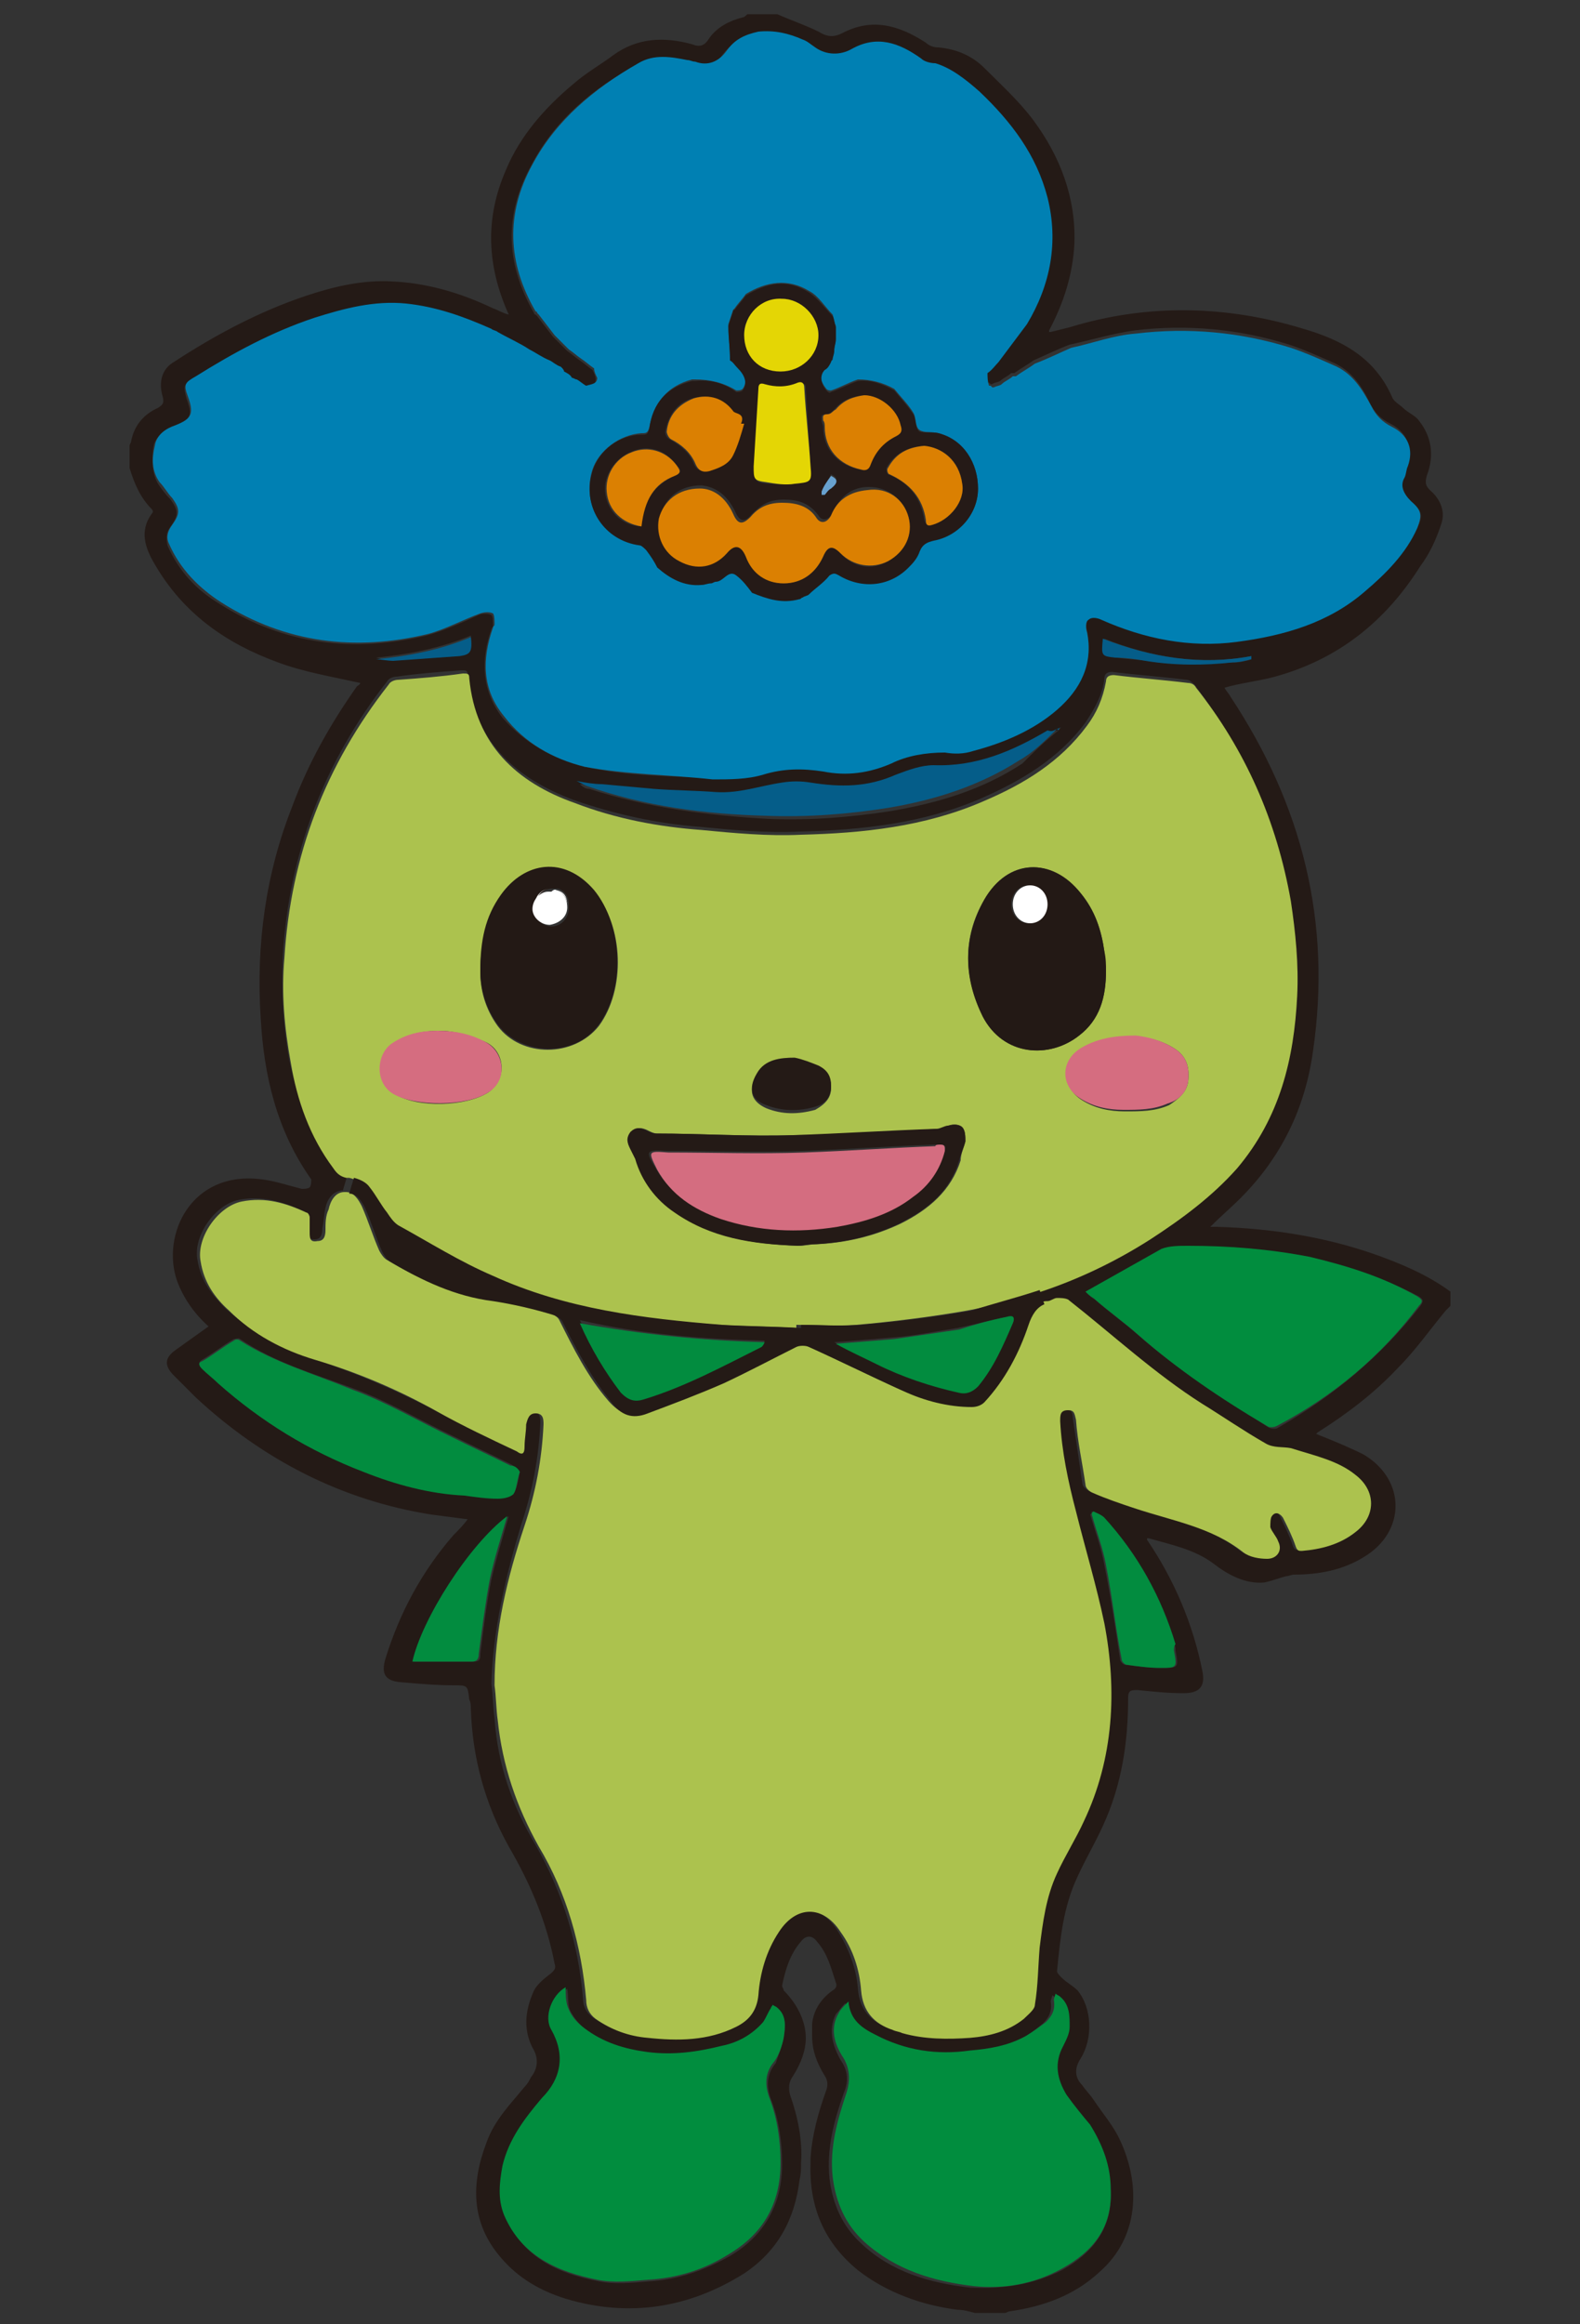 <?xml version="1.0" encoding="utf-8"?>
<!-- Generator: Adobe Illustrator 25.3.1, SVG Export Plug-In . SVG Version: 6.00 Build 0)  -->
<svg version="1.1" id="レイヤー_1" xmlns="http://www.w3.org/2000/svg" xmlns:xlink="http://www.w3.org/1999/xlink" x="0px"
	 y="0px" viewBox="0 0 100 147" style="enable-background:new 0 0 100 147;" xml:space="preserve">
<rect x="0" y="0" width="100" height="147" fill="#333333" stroke="none"/>
<style type="text/css">
	.st0{fill:#241A16;}
	.st1{fill:#018D3E;}
	.st2{fill:#0080B3;}
	.st3{fill:#ACC24E;}
	.st4{fill:#055D89;}
	.st5{fill:#D56D80;}
	.st6{fill:#028C3F;}
	.st7{fill:#231915;}
	.st8{fill:#FFFFFF;}
	.st9{fill:#251A17;}
	.st10{fill:#DB8002;}
	.st11{fill:#D46D80;}
	.st12{fill:#68A1CF;}
	.st13{fill:#E4D605;}
</style>
<g>
	<g id="XMLID_7_">
		<g>
			<path class="st0" d="M22.8,43.2c-1.8-0.4-3.6-0.7-5.2-1.3c-3.3-1.2-6-3.1-7.8-6.2c-0.6-1-1-2.1-0.2-3.2c0.1-0.1,0.1-0.2,0-0.3
				c-0.7-0.7-1.1-1.6-1.4-2.6c0-0.5,0-1,0-1.4c0-0.1,0.1-0.2,0.1-0.3c0.2-1,0.8-1.7,1.7-2.1c0.3-0.2,0.4-0.3,0.3-0.7
				c-0.3-1,0-1.8,0.7-2.2c2.6-1.7,5.4-3.2,8.4-4.2c1.8-0.6,3.6-1,5.4-0.9c2.2,0.1,4.3,0.7,6.4,1.7c0.3,0.1,0.6,0.3,1,0.4
				c-1.4-3.1-1.5-6.1-0.2-9.1c0.9-2.2,2.5-4,4.3-5.5c0.8-0.7,1.7-1.2,2.5-1.8c1.5-1.1,3.2-1.2,5-0.7c0.5,0.2,0.8,0.1,1.1-0.4
				c0.5-0.7,1.3-1.1,2.1-1.3c0.1,0,0.2-0.1,0.3-0.2c0.6,0,1.3,0,1.9,0c0.9,0.4,1.8,0.7,2.6,1.1c0.5,0.3,0.9,0.4,1.5,0.1
				c1.9-1,3.6-0.5,5.3,0.6c0.2,0.2,0.5,0.3,0.8,0.3c1.1,0.1,2.1,0.5,2.9,1.3c1.1,1.1,2.2,2.1,3.1,3.3c1.7,2.3,2.7,4.9,2.6,7.8
				c-0.1,2-0.7,3.8-1.6,5.5c0,0,0,0,0,0c0,0,0,0,0,0c0,0,0,0.1,0,0.1c0,0,0,0,0.1,0c0,0,0,0,0,0c0,0,0,0,0,0c0,0,0,0,0,0
				c0.4-0.1,0.8-0.2,1.2-0.3c4.9-1.5,9.9-1.4,14.8,0.1c2.4,0.7,4.5,1.8,5.6,4.3c0.1,0.3,0.5,0.5,0.7,0.7c0.3,0.3,0.8,0.5,1,0.8
				c0.8,1,1,2.2,0.5,3.5c-0.1,0.4-0.1,0.6,0.2,0.9c0.7,0.6,1,1.4,0.7,2.2c-0.3,0.9-0.7,1.8-1.3,2.6c-2.2,3.5-5.2,5.9-9.2,7
				c-1.1,0.3-2.2,0.4-3.2,0.7c0.1,0.2,0.3,0.4,0.4,0.6c4.5,6.8,6.4,14.2,5.2,22.4c-0.5,3.6-2,6.7-4.6,9.3c-0.6,0.6-1.2,1.1-1.9,1.8
				c0.2,0,0.3,0,0.4,0c3.4,0.1,6.7,0.6,9.9,1.7c1.7,0.6,3.4,1.3,4.9,2.4c0,0.3,0,0.6,0,0.9c-0.1,0.1-0.2,0.2-0.3,0.3
				c-1,1.2-1.9,2.5-3,3.6c-1.5,1.6-3.2,2.9-5.1,4.1c0,0-0.1,0.1-0.1,0.1c1,0.4,2,0.8,3,1.3c2.7,1.6,2.7,4.9,0,6.5
				c-1.3,0.8-2.8,1.1-4.4,1.1c-0.2,0-0.3,0.1-0.5,0.1c-0.4,0.1-0.9,0.3-1.4,0.4c-1.2,0.1-2.3-0.5-3.2-1.2c-1.2-0.9-2.7-1.2-4.1-1.6
				c0,0-0.1,0-0.1,0c0,0,0,0.1,0,0.1c1.7,2.5,2.9,5.3,3.5,8.3c0.2,1-0.2,1.4-1.2,1.4c-1,0-1.9-0.1-2.9-0.2c-0.4,0-0.6,0-0.6,0.5
				c0,2.8-0.4,5.5-1.6,8.1c-0.5,1.1-1.1,2.1-1.6,3.2c-0.9,1.9-1.1,3.9-1.3,6c0,0.1,0.2,0.3,0.3,0.4c0.3,0.3,0.7,0.5,1,0.8
				c0.9,1.1,1,3,0.2,4.3c-0.4,0.6-0.4,1.2,0.1,1.7c0.2,0.3,0.5,0.6,0.7,0.9c0.6,0.9,1.3,1.7,1.7,2.6c1.3,2.8,1.2,6.1-1.3,8.3
				c-1.6,1.5-3.6,2.2-5.7,2.5c-0.1,0-0.2,0.1-0.3,0.1c-0.6,0-1.3,0-1.9,0c-0.4-0.1-0.7-0.2-1.1-0.2c-2.3-0.3-4.5-1.1-6.3-2.5
				c-2.2-1.8-3.1-4.1-3-6.8c0-0.1,0-0.2,0-0.3c0.1-1.5,0.5-2.9,1-4.3c0.1-0.3,0.1-0.6-0.1-0.9c-0.5-0.8-0.8-1.6-0.8-2.5
				c0-0.3,0-0.5,0-0.8c0.1-0.9,0.6-1.6,1.3-2.1c0.2-0.1,0.3-0.3,0.2-0.5c-0.3-0.9-0.5-1.8-1.2-2.6c-0.3-0.4-0.7-0.4-1,0
				c-0.7,0.8-1,1.8-1.2,2.8c0,0.1,0.1,0.2,0.1,0.3c0.9,0.9,1.4,2,1.4,3c0,0.8-0.3,1.6-0.8,2.4c-0.3,0.4-0.3,0.8-0.2,1.2
				c0.5,1.4,0.8,2.9,0.7,4.3c0,0.4,0,0.7-0.1,1.1c-0.3,2.5-1.4,4.5-3.5,5.9c-3.5,2.2-7.3,2.8-11.3,1.6c-1.6-0.5-3-1.3-4.1-2.6
				c-1.9-2.2-1.9-4.7-0.9-7.3c0.5-1.4,1.5-2.4,2.4-3.5c0.2-0.2,0.3-0.4,0.4-0.6c0.4-0.5,0.5-1.1,0.2-1.7c-0.7-1.2-0.6-2.5,0-3.8
				c0.2-0.4,0.7-0.8,1.1-1.1c0.2-0.2,0.3-0.3,0.2-0.6c-0.5-2.6-1.5-5-2.9-7.4c-1.5-2.7-2.3-5.6-2.4-8.7c0-0.2,0-0.4-0.1-0.6
				c-0.1-0.9-0.1-0.9-1-0.9c-1.1,0-2.2-0.1-3.4-0.2c-0.9-0.1-1.2-0.5-0.9-1.5c0.9-2.9,2.3-5.5,4.3-7.8c0.3-0.3,0.6-0.6,0.9-1
				c-0.8-0.1-1.5-0.2-2.3-0.3c-5.7-0.9-10.7-3.5-14.9-7.4c-0.5-0.5-0.9-0.9-1.4-1.4c-0.6-0.6-0.6-1.1,0.1-1.6c0.7-0.5,1.4-1,2.1-1.5
				c-0.9-0.8-1.6-1.8-2-2.9c-1-2.9,0.9-7,5.4-6.4c0.8,0.1,1.7,0.4,2.5,0.6c0.1,0,0.4,0,0.5-0.1c0.1-0.1,0.1-0.4,0.1-0.5
				c-2.2-3.1-3-6.6-3.2-10.2c-0.3-4.6,0.3-9.1,2-13.4c1-2.7,2.4-5.2,4.1-7.6C22.8,43.3,22.8,43.2,22.8,43.2z M89.9,82.6
				c0.2-0.3,0.2-0.4-0.1-0.6c-2.1-1.1-4.4-1.9-6.8-2.4c-2.5-0.5-5.1-0.8-7.7-0.7c-0.6,0-1.2,0-1.7,0.2c-1.6,0.8-3.2,1.8-4.8,2.7
				c0.1,0.1,0.3,0.3,0.5,0.4c0.9,0.8,1.9,1.5,2.8,2.3c2.5,2.2,5.4,4,8.2,5.8c0.2,0.1,0.5,0.1,0.6,0C84.4,88.3,87.4,85.8,89.9,82.6z
				 M89.7,33.4c0.4-0.8,0.3-1.1-0.4-1.7c-0.5-0.5-0.7-1-0.5-1.7c0.1-0.2,0.1-0.5,0.2-0.7c0.4-1.1,0-2-1-2.5c-0.6-0.3-1-0.7-1.3-1.3
				c-0.5-1.1-1.2-2.1-2.4-2.6c-0.9-0.4-1.8-0.8-2.7-1.1c-3.2-1-6.5-1.3-9.8-0.9c-1.4,0.2-2.7,0.6-4.1,0.9c-0.8,0.3-1.6,0.7-2.3,1
				c-0.4,0.3-0.8,0.5-1.2,0.8c-0.1,0-0.1,0-0.2,0c-0.2,0.2-0.5,0.3-0.7,0.5c-0.2,0.1-0.4,0.1-0.5,0.2c0,0-0.1,0-0.1,0
				c0,0-0.1-0.1-0.1-0.1c0,0,0,0-0.1,0c0-0.3,0-0.5-0.1-0.8c0.2-0.2,0.4-0.5,0.7-0.7c0.6-0.8,1.2-1.6,1.8-2.4c1.6-2.5,2.1-5.1,1.3-8
				C65.6,9.8,64,7.7,62,5.8c-0.9-0.8-1.8-1.5-3.1-1.5c-0.3,0-0.6-0.1-0.9-0.3c-1.3-1-2.7-1.5-4.4-0.6c-0.8,0.4-1.6,0.3-2.3-0.1
				c-0.2-0.2-0.5-0.3-0.8-0.5c-0.9-0.5-1.8-0.7-2.8-0.5c-0.8,0.1-1.5,0.5-2,1.2c-0.5,0.7-1.1,0.9-2,0.7C43.7,4,43.6,4,43.4,3.9
				c-1.1-0.2-2.1-0.4-3.1,0.2c-2.8,1.5-5.2,3.5-6.7,6.4c-1.7,3.1-1.6,6.2,0.2,9.3c0,0,0,0.1,0.1,0.1c0,0,0.1,0.1,0.1,0.1
				c0.3,0.4,0.7,0.9,1,1.3c0.3,0.3,0.6,0.6,0.9,0.9c0.3,0.2,0.5,0.4,0.8,0.6s0.5,0.4,0.8,0.6c0.1,0.2,0.2,0.4,0.2,0.6
				c0,0.5-0.4,0.4-0.7,0.5c-0.2-0.1-0.4-0.3-0.6-0.4c-0.1,0-0.2-0.1-0.3-0.1c-0.2-0.1-0.4-0.2-0.5-0.4c-0.1-0.1-0.2-0.2-0.2-0.3
				c-0.2-0.1-0.4-0.3-0.7-0.4c-0.4-0.2-0.8-0.5-1.3-0.7c-0.7-0.4-1.4-0.7-2-1.1c-0.1-0.1-0.2-0.1-0.4-0.2c-1.7-0.8-3.5-1.4-5.4-1.6
				c-2-0.2-3.9,0.2-5.8,0.9c-2.7,0.9-5.1,2.2-7.5,3.7c-0.7,0.4-0.7,0.5-0.5,1.3c0.4,1.1,0.3,1.3-0.8,1.8c-0.6,0.3-1.2,0.6-1.3,1.3
				c-0.1,0.8-0.1,1.6,0.3,2.3c0.2,0.3,0.5,0.7,0.8,1c0.5,0.7,0.5,1,0,1.7c-0.3,0.4-0.3,0.7-0.2,1.2c0.7,1.6,1.8,2.8,3.3,3.7
				c4.1,2.6,8.5,3.1,13.1,2c1.1-0.3,2.2-0.8,3.3-1.3c0.2-0.1,0.6-0.1,0.8,0c0.1,0.1,0.1,0.4,0.1,0.7c0,0.1-0.1,0.1-0.1,0.2
				c-0.7,2-0.6,3.9,0.7,5.6C33.2,47,35,48,37,48.5c2.7,0.6,5.4,0.6,8.1,0.7c1.1,0.1,2.1,0,3.2-0.3c1.2-0.4,2.5-0.4,3.8-0.2
				c1.5,0.3,2.9,0.1,4.3-0.5c1.1-0.5,2.2-0.7,3.4-0.7c0.6,0,1.2,0,1.8-0.1c1.9-0.5,3.7-1.3,5.3-2.6c1.5-1.3,2.3-2.8,1.9-4.9
				c-0.1-0.3,0-0.7,0.1-0.8c0.2-0.1,0.6-0.1,0.8,0c2.7,1.3,5.6,1.8,8.6,1.4c3-0.4,5.8-1.2,8.1-3.2C87.7,36.3,88.9,35,89.7,33.4z
				 M85.8,96.9c1.3-1,1.3-2.6,0-3.6c-1.2-0.9-2.5-1.2-3.9-1.5c-0.5-0.1-1.1-0.1-1.6-0.3c-1.4-0.8-2.7-1.6-4-2.5
				c-3-1.9-5.7-4.4-8.5-6.6c-0.2-0.1-0.5-0.2-0.7-0.1c-0.2,0-0.4,0.2-0.6,0.2c-0.2,0-0.3,0.1-0.4,0.1l-0.3-0.9
				c2.4-0.8,4.8-1.9,6.9-3.3c2-1.3,3.9-2.7,5.5-4.5c2.7-3.1,3.6-6.9,3.8-10.9c0.1-2-0.1-4-0.4-6c-0.9-5-2.9-9.6-6-13.7
				c-0.1-0.1-0.3-0.3-0.5-0.3c-1.6-0.2-3.1-0.3-4.7-0.5c-0.3,0-0.5,0.1-0.5,0.4c-0.1,1-0.6,1.9-1.2,2.8c-1.7,2.3-4.1,3.7-6.6,4.8
				c-3.7,1.6-7.6,2-11.5,2.1c-2.1,0.1-4.2-0.1-6.3-0.3c-2.7-0.2-5.4-0.8-8-1.7c-3.7-1.4-6.3-3.7-6.7-7.9c0-0.3-0.1-0.3-0.4-0.3
				c-1.4,0.1-2.7,0.2-4.1,0.4c-0.2,0-0.5,0.1-0.6,0.3c-4,5.1-6.2,10.9-6.6,17.3c-0.1,2.2,0,4.4,0.4,6.6c0.5,2.4,1.3,4.7,2.7,6.7
				c0.2,0.3,0.4,0.5,0.8,0.6c0.1,0,0.1,0,0.2,0l-0.3,1c0,0-0.1,0-0.1,0c-0.6,0.1-0.9,0.6-1,1.1c-0.1,0.4-0.1,0.9-0.2,1.3
				c0,0.4-0.1,0.7-0.5,0.7c-0.4,0-0.5-0.3-0.5-0.6c0-0.3,0-0.6,0-0.9c0-0.1-0.1-0.3-0.2-0.3c-1.3-0.6-2.7-1-4.1-0.7
				c-1.5,0.3-2.9,2.3-2.6,3.8c0.2,1.3,0.9,2.2,1.8,3.1c1.6,1.4,3.4,2.4,5.4,3.1c2.7,0.9,5.3,2,7.8,3.3c1.6,0.9,3.4,1.7,5,2.5
				c0.5,0.2,0.5,0.1,0.5-0.3c0-0.5,0.1-0.9,0.1-1.4c0-0.4,0.1-0.7,0.6-0.7c0.5,0,0.5,0.4,0.5,0.7c-0.1,2.2-0.5,4.3-1.2,6.4
				c-1,3.3-1.8,6.7-1.9,10.1c0.1,0.7,0.1,1.5,0.2,2.2c0.2,2.9,1.1,5.5,2.6,8c1.7,3,2.7,6.2,3,9.7c0,0.5,0.2,0.9,0.6,1.2
				c1,0.7,2.1,1.1,3.3,1.2c1.9,0.2,3.8,0.2,5.6-0.7c0.8-0.4,1.3-1,1.4-2c0.1-1.4,0.5-2.8,1.3-4c1.1-1.7,2.8-1.7,3.9,0
				c0.7,1.1,1.2,2.4,1.3,3.7c0.1,1.3,0.8,2.1,2,2.5c0.2,0.1,0.4,0.1,0.6,0.2c1.4,0.4,2.8,0.4,4.3,0.3c1.2-0.1,2.4-0.4,3.4-1.2
				c0.3-0.2,0.6-0.5,0.7-0.9c0.1-1.2,0.2-2.4,0.3-3.6c0.1-1.6,0.4-3.2,1.1-4.7c0.5-1.1,1.2-2.2,1.7-3.3c1.8-4,2-8.2,1.3-12.5
				c-0.4-2.4-1.2-4.7-1.8-7.1c-0.5-1.9-0.9-3.8-1-5.7c0-0.4,0.1-0.7,0.5-0.7c0.4,0,0.5,0.3,0.5,0.6c0.2,1.4,0.4,2.7,0.6,4.1
				c0,0.2,0.2,0.4,0.4,0.5c0.9,0.3,1.8,0.6,2.7,1c2.4,0.8,4.9,1.2,6.9,2.8c0.4,0.3,1,0.3,1.5,0.4c0.7,0,1-0.5,0.7-1.1
				c-0.1-0.3-0.4-0.6-0.5-0.9c-0.1-0.2-0.1-0.6,0.1-0.7c0.2-0.2,0.6-0.2,0.7,0.1c0.3,0.6,0.6,1.2,0.8,1.8c0.1,0.3,0.2,0.4,0.4,0.3
				C83.6,98,84.8,97.7,85.8,96.9z M79.2,41.7c0-0.1,0-0.1,0-0.2c-3.2,0.6-6.3,0.1-9.3-1.1c-0.1,1-0.1,1,0.8,1.2
				c0.6,0.1,1.2,0.1,1.9,0.2c1.8,0.3,3.7,0.2,5.5,0.1C78.5,41.9,78.9,41.8,79.2,41.7z M73.5,105.5c1.1,0,1.1,0,0.9-1.1
				c0-0.1,0-0.3-0.1-0.4c-0.9-3-2.4-5.7-4.5-8c-0.2-0.2-0.4-0.2-0.7-0.4c0,0.1,0,0.1-0.1,0.2c0.3,1,0.7,2.1,0.9,3.2c0.4,2,0.7,4,1,6
				c0,0.1,0.2,0.3,0.3,0.3C72,105.4,72.8,105.5,73.5,105.5z M67.2,143.6c2-1.1,3.2-2.7,3.1-5c-0.1-1.5-0.6-2.9-1.5-4.1
				c-0.5-0.6-1-1.3-1.5-1.9c-0.7-1-0.8-2-0.2-3.1c0.2-0.4,0.4-0.8,0.4-1.2c0-0.7,0-1.4-0.6-1.9c-0.1-0.1-0.2-0.1-0.3-0.2
				c0,0.1-0.1,0.3-0.1,0.4c0.1,0.6-0.1,1-0.5,1.4c-0.4,0.3-0.8,0.7-1.3,0.9c-1.1,0.6-2.3,0.8-3.5,0.9c-2.1,0.2-4.1,0-6-1
				c-0.8-0.4-1.6-0.9-1.7-2.1c-0.3,0.3-0.4,0.5-0.6,0.7c-0.5,1-0.2,2,0.3,2.9c0.5,0.7,0.5,1.4,0.2,2.1c-0.6,1.7-1.1,3.5-0.9,5.4
				c0.2,1.6,0.8,3,2,4.1c1.9,1.8,4.3,2.5,6.9,2.8C63.5,144.8,65.4,144.5,67.2,143.6z M67,46.2c0.1-0.1,0.1-0.2,0.2-0.2
				C67.1,46,67,46.1,67,46.2c-0.2,0-0.4,0.1-0.5,0.2c-2.2,1.3-4.5,2.3-7.2,2.2c-0.8,0-1.7,0.2-2.4,0.6c-1.8,0.7-3.5,0.8-5.4,0.5
				c-0.6-0.1-1.2-0.1-1.8,0c-1.4,0.2-2.8,0.7-4.2,0.6c-1.3-0.1-2.6-0.1-3.9-0.2c-1.1-0.1-2.2-0.2-3.3-0.3c-0.5-0.1-1.1-0.2-1.6-0.2
				c0.2,0.2,0.4,0.3,0.6,0.3c3.7,1.2,7.6,1.7,11.4,1.9c2.6,0.1,5.1-0.1,7.7-0.5c2.9-0.5,5.7-1.3,8.3-3C65.4,47.6,66.1,46.9,67,46.2z
				 M49.6,128.9c0.1-0.6,0.2-1.3-0.4-1.9c-0.1-0.1-0.2-0.1-0.2-0.1c0,0.1-0.1,0.1-0.1,0.2c-0.2,0.3-0.3,0.7-0.5,0.9
				c-0.7,0.8-1.6,1.2-2.6,1.5c-1.5,0.4-3.1,0.5-4.7,0.4c-1.5-0.2-2.8-0.6-4-1.5c-0.4-0.3-0.8-0.8-1-1.2c-0.2-0.4-0.1-0.9-0.2-1.4
				c-0.9,0.5-1.3,1.9-0.9,2.7c0.9,1.6,0.6,3-0.6,4.3c-1.2,1.2-2.2,2.6-2.5,4.3c-0.2,1-0.3,2.1,0.1,3.1c1.1,2.6,3.3,3.6,5.9,4.1
				c1,0.2,2.1,0.1,3.2,0c1.8-0.1,3.5-0.7,5.1-1.6c2.2-1.3,3.3-3.3,3.3-5.8c0-1.4-0.2-2.8-0.7-4.1c-0.3-0.8-0.3-1.6,0.3-2.3
				C49.3,129.9,49.5,129.4,49.6,128.9z M32.5,94.5c0.2-0.3,0.3-0.8,0.4-1.4c-0.2-0.2-0.4-0.4-0.6-0.5c-1.2-0.6-2.5-1.2-3.7-1.8
				c-2.1-1-4.1-2.2-6.3-3c-2.4-0.9-4.9-1.6-7.1-3.1c-0.1-0.1-0.3,0-0.4,0c-0.7,0.4-1.3,0.9-2,1.3c-0.3,0.2-0.2,0.3,0,0.5
				c0.3,0.3,0.7,0.6,1,0.9c2.7,2.5,5.7,4.4,9.2,5.6c2.1,0.8,4.2,1.3,6.4,1.5c0.7,0.1,1.4,0.2,2.1,0.2C31.9,94.8,32.3,94.7,32.5,94.5
				z M31.1,99.9c0.3-1.3,0.7-2.6,1.1-4c-2.4,1.8-5.5,6.5-6,9.2c1.3,0,2.5,0,3.8,0c0.4,0,0.4-0.2,0.4-0.5
				C30.6,103,30.8,101.4,31.1,99.9z M29.1,41.4c0.7-0.1,0.8-0.3,0.7-1.2c-1.9,0.8-4,1.2-6,1.4c0.4,0.1,0.8,0.2,1.1,0.1
				C26.3,41.7,27.7,41.6,29.1,41.4z"/>
			<path class="st1" d="M89.7,82c0.3,0.2,0.4,0.3,0.1,0.6c-2.4,3.2-5.4,5.7-9,7.6c-0.2,0.1-0.5,0.1-0.6,0c-2.9-1.7-5.7-3.6-8.2-5.8
				c-0.9-0.8-1.9-1.5-2.8-2.3c-0.2-0.1-0.4-0.3-0.5-0.4c1.6-0.9,3.2-1.8,4.8-2.7c0.5-0.2,1.1-0.2,1.7-0.2c2.6,0,5.1,0.2,7.7,0.7
				C85.4,80.1,87.6,80.8,89.7,82z"/>
			<path class="st2" d="M89.3,31.7c0.7,0.6,0.7,0.9,0.4,1.7c-0.7,1.6-2,2.9-3.3,4c-2.3,2-5.1,2.8-8.1,3.2c-3,0.4-5.9-0.2-8.6-1.4
				c-0.2-0.1-0.6-0.2-0.8,0c-0.2,0.1-0.2,0.5-0.1,0.8c0.4,2-0.4,3.6-1.9,4.9c-1.5,1.3-3.4,2.1-5.3,2.6c-0.6,0.2-1.2,0.2-1.8,0.1
				c-1.2,0-2.4,0.2-3.4,0.7c-1.4,0.6-2.8,0.8-4.3,0.5c-1.3-0.2-2.5-0.2-3.8,0.2c-1,0.3-2.1,0.3-3.2,0.3C42.4,49,39.7,49,37,48.5
				C35,48,33.2,47,31.9,45.3c-1.4-1.7-1.4-3.6-0.7-5.6c0-0.1,0.1-0.1,0.1-0.2c0-0.2,0-0.6-0.1-0.7c-0.2-0.1-0.5-0.1-0.8,0
				c-1.1,0.4-2.2,1-3.3,1.3c-4.6,1.1-9,0.6-13.1-2c-1.4-0.9-2.6-2.1-3.3-3.7c-0.2-0.4-0.1-0.8,0.2-1.2c0.5-0.7,0.5-1,0-1.7
				c-0.3-0.3-0.5-0.7-0.8-1c-0.5-0.7-0.5-1.5-0.3-2.3c0.1-0.7,0.7-1.1,1.3-1.3c1-0.4,1.2-0.7,0.8-1.8c-0.3-0.8-0.2-0.9,0.5-1.3
				c2.4-1.5,4.8-2.8,7.5-3.7c1.9-0.6,3.8-1.1,5.8-0.9c1.9,0.2,3.6,0.8,5.4,1.6c0.1,0.1,0.3,0.1,0.4,0.2c0.7,0.4,1.4,0.7,2,1.1
				c0.4,0.2,0.8,0.5,1.3,0.7c0.2,0.1,0.4,0.3,0.7,0.4c0.1,0.1,0.2,0.2,0.2,0.3c0.2,0.1,0.4,0.2,0.5,0.4c0.1,0,0.2,0.1,0.3,0.1
				c0.2,0.1,0.4,0.3,0.6,0.4c0.3-0.1,0.7-0.1,0.7-0.5c-0.1-0.2-0.2-0.4-0.2-0.6c-0.3-0.2-0.5-0.4-0.8-0.6s-0.5-0.4-0.8-0.6
				c-0.3-0.3-0.6-0.6-0.9-0.9c-0.3-0.4-0.7-0.9-1-1.3c0,0-0.1-0.1-0.1-0.1c0,0,0-0.1-0.1-0.1c-1.8-3.1-1.9-6.2-0.2-9.3
				c1.5-2.8,3.9-4.8,6.7-6.4c1-0.6,2.1-0.4,3.1-0.2c0.2,0,0.3,0.1,0.5,0.1c0.8,0.3,1.5,0,2-0.7c0.5-0.7,1.1-1,2-1.2
				c1-0.1,1.9,0.1,2.8,0.5c0.3,0.1,0.5,0.3,0.8,0.5c0.7,0.5,1.6,0.5,2.3,0.1c1.6-0.9,3-0.4,4.4,0.6c0.2,0.2,0.6,0.3,0.9,0.3
				C60.2,4.3,61.1,5,62,5.8c2,1.9,3.6,4,4.3,6.7c0.7,2.8,0.2,5.5-1.3,8c-0.6,0.8-1.2,1.6-1.8,2.4c-0.2,0.2-0.4,0.5-0.7,0.7
				c0,0.3,0,0.5,0.1,0.8c0,0,0.1,0,0.1,0c0,0,0.1,0.1,0.1,0.1c0,0,0.1,0,0.1,0c0.2-0.1,0.4-0.1,0.5-0.2c0.2-0.2,0.5-0.3,0.7-0.5
				c0.1,0,0.1,0,0.2,0c0.4-0.3,0.8-0.5,1.2-0.8c0.8-0.3,1.6-0.7,2.3-1c1.4-0.3,2.7-0.8,4.1-0.9c3.3-0.4,6.6-0.1,9.8,0.9
				c0.9,0.3,1.8,0.7,2.7,1.1c1.2,0.5,1.8,1.5,2.4,2.6c0.3,0.6,0.7,1,1.3,1.3c1,0.5,1.4,1.4,1,2.5c-0.1,0.2-0.1,0.5-0.2,0.7
				C88.6,30.7,88.8,31.2,89.3,31.7z M61.9,30.9c0-1.6-0.9-3-2.5-3.5c-0.4-0.1-0.9,0-1.2-0.2c-0.3-0.2-0.2-0.8-0.4-1.1
				c-0.3-0.5-0.8-1-1.2-1.5c-0.7-0.4-1.5-0.6-2.3-0.6c-0.6,0.2-1.1,0.5-1.7,0.7c-0.1,0-0.2,0-0.3-0.1c-0.4-0.5-0.5-1-0.1-1.3
				c0.1-0.2,0.2-0.4,0.4-0.5c0-0.1,0.1-0.1,0.1-0.2c0-0.2,0.1-0.4,0.1-0.5c0-0.2,0.1-0.4,0.1-0.7c0-0.3,0-0.5,0-0.8
				c-0.1-0.2-0.1-0.4-0.2-0.7c-0.5-0.5-0.9-1.2-1.5-1.5c-1.3-0.8-2.7-0.6-4,0.2c-0.2,0.3-0.5,0.6-0.7,0.9c0,0-0.1,0.1-0.1,0.1l0,0
				c-0.1,0.3-0.2,0.6-0.3,0.9c0,0,0,0.1,0,0.1c0,0.7,0.1,1.3,0.1,2c0,0,0,0,0,0.1c0.2,0.2,0.3,0.4,0.5,0.5c0.5,0.5,0.6,1,0.3,1.4
				c-0.1,0.1-0.3,0.1-0.4,0.1c-0.8-0.5-1.7-0.7-2.6-0.7c-0.1,0-0.1,0-0.2,0c-1.5,0.4-2.4,1.4-2.7,3c-0.1,0.4-0.2,0.4-0.5,0.4
				c-1.4,0.1-2.7,1.1-3.1,2.3c-0.7,2.2,0.6,4.4,3,4.7c0.2,0,0.3,0.2,0.4,0.3c0.2,0.3,0.5,0.7,0.7,1.1c0.8,0.8,1.7,1.2,2.8,1.1
				c0.2,0,0.4-0.1,0.6-0.1c0.1,0,0.2-0.1,0.3-0.1c0.5,0,0.8-0.8,1.3-0.4c0.4,0.3,0.7,0.7,1,1.1c0.9,0.5,1.9,0.7,3,0.4
				c0.1,0,0.1-0.1,0.2-0.1c0.1-0.1,0.3-0.1,0.4-0.2c0.5-0.4,1-0.7,1.3-1.2c0.2-0.3,0.4-0.2,0.6,0c1.5,0.9,3.3,0.7,4.5-0.6
				c0.2-0.2,0.5-0.5,0.6-0.9c0.1-0.5,0.4-0.6,0.9-0.7C60.7,33.8,61.9,32.5,61.9,30.9z"/>
			<path class="st3" d="M85.8,93.3c1.3,1,1.3,2.6,0,3.6c-1,0.8-2.2,1.1-3.4,1.2c-0.2,0-0.3,0-0.4-0.3c-0.2-0.6-0.5-1.2-0.8-1.8
				c-0.2-0.3-0.5-0.4-0.7-0.1c-0.1,0.1-0.1,0.5-0.1,0.7c0.1,0.3,0.4,0.6,0.5,0.9c0.3,0.6-0.1,1.1-0.7,1.1c-0.5,0-1.1-0.1-1.5-0.4
				c-2-1.6-4.5-2-6.9-2.8c-0.9-0.3-1.8-0.6-2.7-1c-0.2-0.1-0.4-0.3-0.4-0.5c-0.2-1.4-0.5-2.7-0.6-4.1c-0.1-0.4-0.1-0.6-0.5-0.6
				c-0.5,0-0.5,0.3-0.5,0.7c0.1,1.9,0.5,3.8,1,5.7c0.6,2.4,1.3,4.7,1.8,7.1c0.8,4.2,0.6,8.5-1.3,12.5c-0.5,1.1-1.2,2.2-1.7,3.3
				c-0.7,1.5-0.9,3.1-1.1,4.7c-0.1,1.2-0.1,2.4-0.3,3.6c0,0.3-0.4,0.6-0.7,0.9c-1,0.8-2.2,1.1-3.4,1.2c-1.4,0.1-2.9,0.1-4.3-0.3
				c-0.2-0.1-0.4-0.1-0.6-0.2c-1.2-0.4-1.9-1.2-2-2.5c-0.1-1.3-0.5-2.6-1.3-3.7c-1.1-1.7-2.8-1.7-3.9,0c-0.8,1.2-1.2,2.6-1.3,4
				c-0.1,1-0.6,1.6-1.4,2c-1.8,0.9-3.7,0.9-5.6,0.7c-1.2-0.1-2.3-0.5-3.3-1.2c-0.4-0.3-0.6-0.7-0.6-1.2c-0.3-3.4-1.2-6.7-3-9.7
				c-1.4-2.5-2.3-5.1-2.6-8c-0.1-0.7-0.1-1.5-0.2-2.2c0-3.5,0.8-6.8,1.9-10.1c0.7-2.1,1.1-4.2,1.2-6.4c0-0.3,0-0.7-0.5-0.7
				c-0.4,0-0.5,0.3-0.6,0.7c0,0.5-0.1,0.9-0.1,1.4c0,0.4-0.1,0.6-0.5,0.3c-1.7-0.8-3.4-1.6-5-2.5c-2.5-1.4-5.1-2.5-7.8-3.3
				c-2-0.6-3.9-1.6-5.4-3.1c-0.9-0.8-1.6-1.8-1.8-3.1c-0.3-1.5,1.1-3.5,2.6-3.8c1.5-0.3,2.8,0.1,4.1,0.7c0.1,0,0.2,0.2,0.2,0.3
				c0,0.3,0,0.6,0,0.9c0,0.4,0,0.7,0.5,0.6c0.4,0,0.5-0.3,0.5-0.7c0-0.4,0-0.9,0.2-1.3c0.1-0.5,0.4-1.1,1-1.1c0,0,0.1,0,0.1,0
				c0.5,0,0.8,0.5,1,0.9c0.4,0.9,0.7,1.9,1.1,2.8c0.1,0.2,0.3,0.5,0.5,0.6c2,1.2,4.2,2.2,6.5,2.5c1.4,0.2,2.7,0.5,3.9,0.9
				c0.2,0.1,0.4,0.2,0.5,0.4c0.9,1.8,1.8,3.6,3.1,5.1c0.7,0.8,1.4,1.1,2.3,0.7c1.6-0.6,3.2-1.2,4.8-1.9c1.6-0.7,3.1-1.6,4.6-2.3
				c0.2-0.1,0.6-0.1,0.8,0c2,0.9,4,1.9,6,2.8c1.4,0.6,2.8,1,4.3,1c0.3,0,0.6-0.1,0.8-0.3c1.4-1.4,2.2-3.1,2.8-4.9
				c0.2-0.6,0.5-1.1,1-1.3c0.1-0.1,0.3-0.1,0.4-0.1c0.2,0,0.4-0.2,0.6-0.2c0.2,0,0.5,0,0.7,0.1c2.8,2.2,5.5,4.7,8.5,6.6
				c1.3,0.8,2.6,1.7,4,2.5c0.5,0.3,1.1,0.2,1.6,0.3C83.3,92.1,84.7,92.4,85.8,93.3z"/>
			<path class="st3" d="M81.7,57c0.3,2,0.5,4,0.4,6c-0.2,4-1.1,7.7-3.8,10.9c-1.6,1.8-3.5,3.2-5.5,4.5c-2.2,1.4-4.5,2.5-6.9,3.3
				c-1.5,0.5-3.1,0.9-4.7,1.2c-2.3,0.4-4.7,0.7-7,0.9c-1.3,0.1-2.5,0-3.8,0c0,0.1,0,0.1,0,0.2c-1.7-0.1-3.3-0.1-5-0.2
				c-5-0.4-9.9-1-14.5-3.1c-2.1-0.9-4-2.1-6-3.2c-0.3-0.2-0.5-0.5-0.7-0.8c-0.4-0.5-0.6-1.1-1.1-1.6c-0.2-0.3-0.6-0.5-1-0.6
				c-0.1,0-0.1,0-0.2,0c-0.4-0.1-0.6-0.3-0.8-0.6c-1.5-2-2.3-4.3-2.7-6.7c-0.4-2.2-0.6-4.4-0.4-6.6c0.4-6.5,2.6-12.2,6.6-17.3
				c0.1-0.2,0.4-0.3,0.6-0.3c1.4-0.1,2.7-0.2,4.1-0.4c0.3,0,0.4,0,0.4,0.3c0.4,4.2,3,6.6,6.7,7.9c2.6,1,5.3,1.5,8,1.7
				c2.1,0.2,4.2,0.4,6.3,0.3c3.9-0.1,7.8-0.5,11.5-2.1c2.6-1.1,4.9-2.5,6.6-4.8c0.6-0.8,1-1.7,1.2-2.8c0-0.3,0.2-0.4,0.5-0.4
				c1.6,0.2,3.1,0.3,4.7,0.5c0.2,0,0.4,0.1,0.5,0.3C78.8,47.4,80.8,51.9,81.7,57z M75.2,68.4c0.1-0.9-0.1-1.6-0.9-2.1
				c-0.8-0.5-1.7-0.7-2.3-0.7c-1.4,0-2.6,0.2-3.5,0.8c-1.3,0.8-1.3,2.4,0,3.2c0.8,0.5,1.7,0.7,2.7,0.7c1,0,1.9,0,2.8-0.4
				C74.6,69.5,75.1,69.1,75.2,68.4z M70,61.4c0-0.3-0.1-0.7-0.1-1.2c-0.2-1.4-0.6-2.6-1.5-3.7c-1.9-2.3-4.6-2.2-6.1,0.4
				c-1.4,2.4-1.3,4.9-0.1,7.4c1.3,2.5,4.2,2.7,6.1,1.2C69.6,64.5,70,63.1,70,61.4z M61.1,72.2c0-0.3,0-0.7-0.2-0.9
				c-0.2-0.2-0.6-0.2-0.8-0.1c-0.2,0-0.5,0.2-0.7,0.2c-3,0.2-6.1,0.4-9.1,0.4c-2.9,0.1-5.8-0.1-8.7-0.1c-0.2,0-0.4-0.1-0.6-0.2
				c-0.4-0.2-0.7-0.2-1,0.1c-0.3,0.3-0.3,0.7,0,1.1c0.1,0.2,0.2,0.4,0.3,0.6c0.4,1.5,1.3,2.6,2.5,3.4c2.3,1.6,4.9,2,7.8,2.1
				c0.3,0,0.7-0.1,1.1-0.1c1.9-0.1,3.6-0.5,5.3-1.3c1.8-0.9,3.2-2.1,3.8-4C60.8,73,61,72.6,61.1,72.2z M52.6,68.8
				c0-0.6-0.2-1.1-0.8-1.3c-0.5-0.2-1-0.4-1.5-0.4c-0.9,0-1.8,0.2-2.4,1c-0.6,0.9-0.3,1.6,0.6,2c1,0.4,2,0.4,3.1,0.1
				C52.3,69.8,52.6,69.4,52.6,68.8z M37.9,64.9c1.7-2.3,1.6-6.3-0.3-8.5c-1.9-2.3-4.4-1.9-5.9,0.3c-0.9,1.4-1.3,2.9-1.3,4.8
				c0,1.1,0.3,2.3,1.1,3.4C33,66.9,36.3,66.9,37.9,64.9z M30.9,69.1c1.3-0.9,1-2.7-0.2-3.2c-0.9-0.4-1.9-0.7-2.9-0.7
				c-1,0-2,0.2-2.9,0.8c-1,0.7-1.1,2.5,0.1,3.2C26.4,70.1,29.5,70,30.9,69.1z"/>
			<path class="st4" d="M79.2,41.5c0,0.1,0,0.1,0,0.2c-0.4,0.1-0.8,0.2-1.2,0.2c-1.8,0.2-3.7,0.2-5.5-0.1c-0.6-0.1-1.2-0.2-1.9-0.2
				c-0.9-0.1-0.9-0.1-0.8-1.2C72.9,41.6,76,42.1,79.2,41.5z"/>
			<path class="st5" d="M74.3,66.3c0.8,0.5,1,1.2,0.9,2.1c-0.1,0.7-0.6,1.2-1.3,1.4c-0.9,0.4-1.8,0.4-2.8,0.4c-1,0-1.9-0.2-2.7-0.7
				c-1.3-0.8-1.3-2.4,0-3.2c1-0.6,2.1-0.8,3.5-0.8C72.7,65.6,73.5,65.8,74.3,66.3z"/>
			<path class="st6" d="M74.3,104.4c0.2,1.1,0.2,1.1-0.9,1.1c-0.7,0-1.4-0.1-2.1-0.2c-0.1,0-0.3-0.2-0.3-0.3c-0.4-2-0.6-4-1-6
				c-0.2-1.1-0.6-2.1-0.9-3.2c0-0.1,0-0.1,0.1-0.2c0.2,0.1,0.5,0.2,0.7,0.4c2.1,2.3,3.6,5,4.5,8C74.3,104.1,74.3,104.3,74.3,104.4z"
				/>
			<path class="st1" d="M70.3,138.5c0.1,2.4-1.1,3.9-3.1,5c-1.8,1-3.7,1.3-5.6,1.1c-2.5-0.3-4.9-1-6.9-2.8c-1.2-1.1-1.8-2.5-2-4.1
				c-0.2-1.9,0.3-3.6,0.9-5.4c0.2-0.7,0.2-1.4-0.2-2.1c-0.6-0.9-0.9-1.9-0.3-2.9c0.1-0.2,0.3-0.4,0.6-0.7c0.1,1.2,0.9,1.7,1.7,2.1
				c1.9,1,3.9,1.3,6,1c1.2-0.1,2.4-0.3,3.5-0.9c0.5-0.3,0.9-0.6,1.3-0.9c0.4-0.4,0.6-0.8,0.5-1.4c0-0.1,0.1-0.3,0.1-0.4
				c0.1,0.1,0.2,0.1,0.3,0.2c0.6,0.5,0.6,1.2,0.6,1.9c0,0.4-0.2,0.8-0.4,1.2c-0.6,1.1-0.4,2.1,0.2,3.1c0.5,0.7,1,1.3,1.5,1.9
				C69.8,135.7,70.3,137,70.3,138.5z"/>
			<path class="st7" d="M69.9,60.2c0.1,0.4,0.1,0.9,0.1,1.2c0,1.7-0.4,3.1-1.7,4.1c-1.9,1.5-4.8,1.3-6.1-1.2
				c-1.2-2.4-1.3-4.9,0.1-7.4c1.5-2.6,4.3-2.7,6.1-0.4C69.3,57.6,69.7,58.8,69.9,60.2z M66.2,57.2c0-0.7-0.5-1.2-1.1-1.2
				c-0.6,0-1.1,0.5-1.1,1.2c0,0.7,0.5,1.2,1.1,1.2C65.8,58.4,66.2,57.9,66.2,57.2z"/>
			<path class="st4" d="M67.2,46C67.1,46,67,46.1,67,46.2c0,0-0.1-0.1-0.1-0.1C67,46.1,67.1,46,67.2,46z"/>
			<path class="st4" d="M66.9,46.1C66.9,46.1,66.9,46.2,66.9,46.1c-0.7,0.7-1.5,1.5-2.4,2c-2.5,1.6-5.3,2.5-8.3,3
				c-2.5,0.4-5.1,0.6-7.7,0.5c-3.9-0.1-7.7-0.6-11.4-1.9c-0.2-0.1-0.4-0.2-0.6-0.3c0.5,0.1,1.1,0.2,1.6,0.2c1.1,0.1,2.2,0.2,3.3,0.3
				c1.3,0.1,2.6,0.1,3.9,0.2c1.5,0.1,2.8-0.4,4.2-0.6c0.6-0.1,1.2-0.1,1.8,0c1.9,0.3,3.6,0.3,5.4-0.5c0.8-0.3,1.6-0.6,2.4-0.6
				c2.7,0.1,5-0.9,7.2-2.2C66.6,46.3,66.7,46.2,66.9,46.1z"/>
			<path class="st8" d="M65.2,56c0.6,0,1.1,0.5,1.1,1.2c0,0.7-0.5,1.2-1.1,1.2c-0.6,0-1.1-0.5-1.1-1.2C64.1,56.5,64.6,56,65.2,56z"
				/>
			<path class="st0" d="M65.8,81.6l0.3,0.9c-0.5,0.2-0.8,0.7-1,1.3c-0.6,1.8-1.5,3.5-2.8,4.9c-0.2,0.2-0.5,0.3-0.8,0.3
				c-1.5,0-3-0.4-4.3-1c-2-0.9-4-1.9-6-2.8c-0.2-0.1-0.6-0.1-0.8,0c-1.6,0.8-3.1,1.6-4.6,2.3c-1.6,0.7-3.2,1.3-4.8,1.9
				c-1,0.4-1.7,0.1-2.3-0.7c-1.3-1.6-2.2-3.3-3.1-5.1c-0.1-0.2-0.3-0.3-0.5-0.4c-1.3-0.4-2.6-0.7-3.9-0.9c-2.4-0.3-4.5-1.3-6.5-2.5
				c-0.2-0.1-0.4-0.4-0.5-0.6c-0.4-0.9-0.7-1.9-1.1-2.8c-0.2-0.4-0.5-0.9-1-0.9l0.3-1c0.4,0.1,0.8,0.3,1,0.6
				c0.4,0.5,0.7,1.1,1.1,1.6c0.2,0.3,0.4,0.6,0.7,0.8c2,1.1,3.9,2.3,6,3.2c4.6,2.1,9.5,2.7,14.5,3.1c1.7,0.1,3.3,0.1,5,0.2
				c0-0.1,0-0.1,0-0.2c1.3,0,2.5,0.1,3.8,0c2.3-0.2,4.7-0.5,7-0.9C62.7,82.5,64.3,82.1,65.8,81.6z M64.1,83.7
				c0.2-0.4-0.1-0.4-0.4-0.4c-1,0.2-2.1,0.5-3.1,0.7c-1.3,0.2-2.7,0.5-4.1,0.6c-1.2,0.1-2.4,0.2-3.7,0.3c0.9,0.5,1.8,0.9,2.6,1.3
				c1.7,0.8,3.4,1.5,5.2,1.8c0.4,0.1,0.8,0.1,1.2-0.4C62.8,86.4,63.5,85.1,64.1,83.7z M48.2,85.1c0,0,0.1-0.1,0.2-0.3
				c-4-0.1-7.8-0.4-11.7-1.3c0.8,1.6,1.6,3,2.6,4.4c0.5,0.6,0.9,0.6,1.5,0.4C43.4,87.6,45.8,86.3,48.2,85.1z"/>
			<path class="st6" d="M63.7,83.3c0.3-0.1,0.6-0.1,0.4,0.4c-0.6,1.4-1.2,2.8-2.2,4c-0.4,0.4-0.8,0.5-1.2,0.4
				c-1.8-0.4-3.6-1-5.2-1.8c-0.8-0.4-1.7-0.8-2.6-1.3c1.3-0.1,2.5-0.2,3.7-0.3c1.4-0.2,2.7-0.4,4.1-0.6
				C61.6,83.8,62.7,83.5,63.7,83.3z"/>
			<path class="st9" d="M59.4,27.4c1.6,0.4,2.5,1.9,2.5,3.5c0,1.6-1.2,3-2.8,3.3c-0.4,0.1-0.7,0.2-0.9,0.7c-0.1,0.3-0.3,0.6-0.6,0.9
				c-1.2,1.3-3,1.5-4.5,0.6c-0.2-0.1-0.3-0.2-0.6,0c-0.4,0.5-0.9,0.8-1.3,1.2c-0.1,0.1-0.3,0.1-0.4,0.2c-0.1,0-0.1,0.1-0.2,0.1
				c-1.1,0.3-2,0-3-0.4c-0.3-0.4-0.6-0.8-1-1.1c-0.5-0.4-0.8,0.4-1.3,0.4c-0.1,0-0.2,0.1-0.3,0.1c-0.2,0-0.4,0.1-0.6,0.1
				c-1.1,0.1-2-0.4-2.8-1.1c-0.2-0.4-0.4-0.7-0.7-1.1c-0.1-0.1-0.3-0.3-0.4-0.3c-2.3-0.3-3.7-2.5-3-4.7c0.4-1.3,1.7-2.3,3.1-2.3
				c0.3,0,0.4,0,0.5-0.4c0.2-1.6,1.1-2.6,2.7-3c0.1,0,0.1,0,0.2,0c0.9-0.1,1.8,0.1,2.6,0.7c0.1,0,0.3,0,0.4-0.1
				c0.3-0.4,0.2-0.9-0.3-1.4c-0.2-0.2-0.3-0.4-0.5-0.5c0,0,0-0.1,0-0.1c0-0.7-0.1-1.3-0.1-2c0,0,0-0.1,0-0.1
				c0.1-0.3,0.2-0.6,0.3-0.9l0,0c0,0,0-0.1,0.1-0.1c0.2-0.3,0.5-0.6,0.7-0.9c1.3-0.8,2.6-1.1,4-0.2c0.6,0.4,1,1,1.5,1.5
				c0.1,0.2,0.1,0.4,0.2,0.7c0,0.3,0,0.5,0,0.8c0,0.2-0.1,0.4-0.1,0.7c0,0.2-0.1,0.4-0.1,0.5c0,0.1-0.1,0.1-0.1,0.2
				c-0.1,0.2-0.2,0.4-0.4,0.5c-0.3,0.3-0.3,0.8,0.1,1.3c0.1,0.1,0.2,0.2,0.3,0.1c0.6-0.2,1.1-0.5,1.7-0.7c0.8-0.1,1.6,0.2,2.3,0.6
				c0.4,0.5,0.8,0.9,1.2,1.5c0.2,0.3,0.1,0.9,0.4,1.1C58.5,27.4,59,27.3,59.4,27.4z M59,33.2c1.1-0.3,2.1-1.5,1.9-2.6
				c-0.2-1.5-1.2-2.3-2.5-2.4c-1,0.1-1.8,0.5-2.3,1.4c0,0.1,0,0.3,0.1,0.4c1.3,0.5,2.1,1.5,2.3,2.9C58.6,33.1,58.6,33.3,59,33.2z
				 M56.2,35.5c1-0.6,1.6-1.7,1.3-2.8c-0.3-1.1-1.3-1.9-2.5-1.9c-1.1,0-1.8,0.6-2.3,1.6c-0.2,0.5-0.7,0.6-0.9,0.2
				c-0.6-0.8-1.3-1-2.2-1c-0.9,0-1.4,0.3-2,0.9c-0.5,0.6-0.8,0.5-1.1-0.2c-0.5-1-1.2-1.5-2.1-1.6c-1.4,0-2.3,0.8-2.6,1.9
				C41.5,33.9,42,35,43,35.5c1.1,0.5,2.2,0.3,3-0.5c0.5-0.6,0.9-0.6,1.2,0.2c0.5,1.1,1.3,1.7,2.4,1.7c1.1,0,2-0.6,2.5-1.7
				c0.3-0.7,0.7-0.7,1.1-0.2C54,35.9,55.2,36.1,56.2,35.5z M56.7,27.6c0.4-0.2,0.4-0.4,0.3-0.7c-0.2-1-1.3-1.9-2.4-1.9
				c-0.7,0.1-1.3,0.3-1.8,0.9c-0.1,0.1-0.3,0.3-0.5,0.3c-0.4,0-0.3,0.2-0.3,0.4c0,0.1,0.1,0.3,0.1,0.4c0,1.4,0.9,2.4,2.3,2.7
				c0.3,0.1,0.5,0,0.6-0.3C55.4,28.6,55.9,28,56.7,27.6z M52.6,30.8c0.5-0.4,0.4-0.6,0-0.8c-0.2,0.4-0.4,0.7-0.6,1.1
				c0,0,0,0.1,0,0.2c0.1,0,0.2,0,0.2,0C52.3,31.2,52.4,31,52.6,30.8z M51.8,21.2c0-1.2-1.1-2.3-2.3-2.3c-1.3,0-2.4,1-2.4,2.2
				c0,1.3,1,2.3,2.3,2.3C50.7,23.4,51.8,22.4,51.8,21.2z M50.3,30.6c1-0.1,1-0.1,1-1.1c-0.1-1.6-0.2-3.3-0.3-4.9
				c0-0.2,0-0.4-0.4-0.3c-0.7,0.3-1.4,0.3-2.1,0.1c-0.3-0.1-0.3,0-0.4,0.3c-0.1,1.6-0.2,3.3-0.3,4.9c0,0.8-0.1,0.9,0.8,1
				C49.1,30.6,49.7,30.7,50.3,30.6z M47.1,26.8c-0.1,0-0.1,0-0.2,0c0.3-0.6-0.4-0.6-0.6-0.8c-0.7-0.8-1.5-1.1-2.5-0.8
				c-1,0.3-1.5,1.1-1.7,2.1c0,0.2,0.1,0.4,0.3,0.5c0.7,0.4,1.2,0.8,1.5,1.5c0.2,0.5,0.5,0.5,0.9,0.5c0.6-0.1,1.2-0.4,1.5-1
				C46.7,28.1,46.8,27.4,47.1,26.8z M42.7,30.1c0.5-0.2,0.4-0.4,0.1-0.7c-0.7-1-1.9-1.3-2.9-0.8c-1,0.4-1.7,1.5-1.6,2.5
				c0.1,1.2,1,2.1,2.2,2.2C40.8,31.6,41.4,30.7,42.7,30.1z"/>
			<path class="st0" d="M60.9,71.3c0.2,0.2,0.2,0.6,0.2,0.9c-0.1,0.4-0.3,0.8-0.4,1.2c-0.6,2-2,3.1-3.8,4c-1.7,0.8-3.4,1.2-5.3,1.3
				c-0.4,0-0.9,0.1-1.1,0.1c-2.9-0.1-5.5-0.5-7.8-2.1c-1.2-0.8-2.1-2-2.5-3.4c-0.1-0.2-0.2-0.4-0.3-0.6c-0.2-0.4-0.3-0.7,0-1.1
				c0.3-0.3,0.6-0.3,1-0.1c0.2,0.1,0.4,0.2,0.6,0.2c2.9,0,5.8,0.2,8.7,0.1c3-0.1,6.1-0.3,9.1-0.4c0.2,0,0.5-0.2,0.7-0.2
				C60.3,71.1,60.7,71.1,60.9,71.3z M59.8,72.8c0.1-0.3,0-0.4-0.3-0.4c-0.1,0-0.3,0-0.4,0c-2.8,0.1-5.5,0.3-8.3,0.4
				c-2.9,0.1-5.7,0-8.6,0c-1.3-0.1-1.4,0-0.7,1.1c0.9,1.6,2.4,2.5,4,3.1c2.4,0.8,4.9,1,7.4,0.5c1.7-0.3,3.4-0.8,4.8-1.9
				C58.7,74.9,59.5,74,59.8,72.8z"/>
			<path class="st10" d="M60.9,30.6c0.2,1.1-0.8,2.3-1.9,2.6c-0.3,0.1-0.4,0-0.4-0.3c-0.2-1.4-1-2.3-2.3-2.9c-0.1,0-0.2-0.3-0.1-0.4
				c0.5-0.9,1.2-1.3,2.3-1.4C59.6,28.3,60.7,29.1,60.9,30.6z"/>
			<path class="st11" d="M59.5,72.4c0.3,0,0.3,0.1,0.3,0.4c-0.3,1.2-1,2.2-2,2.9c-1.4,1.1-3.1,1.6-4.8,1.9c-2.5,0.4-5,0.3-7.4-0.5
				c-1.7-0.6-3.1-1.5-4-3.1c-0.6-1.2-0.6-1.2,0.7-1.1c2.9,0,5.7,0.1,8.6,0c2.8-0.1,5.5-0.3,8.3-0.4C59.2,72.4,59.4,72.4,59.5,72.4z"
				/>
			<path class="st10" d="M57.5,32.7c0.3,1.1-0.2,2.2-1.3,2.8c-1,0.5-2.2,0.3-3-0.5c-0.5-0.5-0.8-0.5-1.1,0.2
				c-0.5,1.1-1.4,1.7-2.5,1.7c-1.1,0-2-0.6-2.4-1.7c-0.3-0.7-0.7-0.8-1.2-0.2c-0.8,0.9-1.9,1.1-3,0.5c-1-0.5-1.5-1.6-1.3-2.7
				c0.3-1.1,1.2-1.9,2.6-1.9c0.8,0,1.6,0.5,2.1,1.6c0.3,0.7,0.6,0.7,1.1,0.2c0.5-0.6,1.1-0.9,2-0.9c0.9,0,1.7,0.2,2.2,1
				c0.3,0.4,0.7,0.2,0.9-0.2c0.4-1,1.2-1.5,2.3-1.6C56.2,30.8,57.2,31.6,57.5,32.7z"/>
			<path class="st10" d="M57,26.9c0.1,0.3,0.1,0.5-0.3,0.7c-0.8,0.4-1.3,1-1.6,1.8c-0.1,0.3-0.3,0.4-0.6,0.3
				c-1.4-0.3-2.3-1.3-2.3-2.7c0-0.1,0-0.3-0.1-0.4c0-0.2-0.1-0.4,0.3-0.4c0.2,0,0.3-0.2,0.5-0.3c0.5-0.6,1.1-0.8,1.8-0.9
				C55.7,25,56.8,25.9,57,26.9z"/>
			<path class="st12" d="M52.6,30.1c0.4,0.2,0.5,0.4,0,0.8c-0.2,0.1-0.3,0.3-0.4,0.4c0,0-0.1,0-0.2,0c0-0.1,0-0.1,0-0.2
				C52.1,30.8,52.3,30.5,52.6,30.1z"/>
			<path class="st0" d="M51.8,67.4c0.6,0.3,0.8,0.7,0.8,1.3c0,0.6-0.3,1.1-1,1.3c-1,0.3-2.1,0.3-3.1-0.1c-0.9-0.3-1.2-1-0.6-2
				c0.5-0.9,1.5-1,2.4-1C50.8,67,51.3,67.2,51.8,67.4z"/>
			<path class="st13" d="M49.5,18.9c1.2,0,2.3,1.1,2.3,2.3c0,1.3-1.1,2.3-2.4,2.3c-1.4,0-2.3-1-2.3-2.3
				C47.1,19.9,48.2,18.8,49.5,18.9z"/>
			<path class="st13" d="M51.3,29.5c0.1,1,0,1-1,1.1c-0.6,0.1-1.2,0-1.8-0.1c-0.8-0.1-0.8-0.2-0.8-1c0.1-1.6,0.2-3.3,0.3-4.9
				c0-0.3,0.1-0.4,0.4-0.3c0.7,0.2,1.4,0.2,2.1-0.1c0.3-0.1,0.4,0.1,0.4,0.3C51,26.2,51.2,27.9,51.3,29.5z"/>
			<path class="st1" d="M49.2,127c0.6,0.5,0.5,1.2,0.4,1.9c-0.1,0.5-0.3,1.1-0.6,1.5c-0.6,0.7-0.6,1.5-0.3,2.3
				c0.5,1.3,0.7,2.7,0.7,4.1c0,2.6-1.1,4.5-3.3,5.8c-1.6,1-3.3,1.5-5.1,1.6c-1.1,0.1-2.2,0.2-3.2,0c-2.5-0.5-4.8-1.5-5.9-4.1
				c-0.4-1-0.3-2-0.1-3.1c0.4-1.7,1.4-3,2.5-4.3c1.2-1.2,1.5-2.7,0.6-4.3c-0.5-0.8,0-2.2,0.9-2.7c0,0.5,0,1,0.2,1.4
				c0.2,0.5,0.6,0.9,1,1.2c1.2,0.9,2.5,1.3,4,1.5c1.6,0.2,3.1,0,4.7-0.4c1-0.2,1.9-0.7,2.6-1.5c0.2-0.3,0.3-0.6,0.5-0.9
				c0-0.1,0.1-0.1,0.1-0.2C49,126.9,49.1,126.9,49.2,127z"/>
			<path class="st6" d="M48.4,84.9c-0.1,0.2-0.1,0.2-0.2,0.3c-2.4,1.2-4.8,2.5-7.4,3.3c-0.6,0.2-1,0.1-1.5-0.4
				c-1-1.3-1.9-2.8-2.6-4.4C40.6,84.4,44.5,84.8,48.4,84.9z"/>
			<path class="st10" d="M46.9,26.8c0.1,0,0.1,0,0.2,0c-0.2,0.7-0.4,1.4-0.7,2c-0.3,0.6-0.9,0.8-1.5,1c-0.4,0.1-0.7,0-0.9-0.5
				c-0.3-0.7-0.9-1.2-1.5-1.5c-0.2-0.1-0.3-0.4-0.3-0.5c0.1-1,0.7-1.7,1.7-2.1c1-0.3,1.9,0,2.5,0.8C46.5,26.2,47.2,26.1,46.9,26.8z"
				/>
			<path class="st10" d="M42.8,29.4c0.2,0.3,0.4,0.5-0.1,0.7c-1.3,0.5-1.9,1.5-2.1,3.2c-1.2-0.2-2.1-1-2.2-2.2
				c-0.1-1,0.5-2.1,1.6-2.5C41,28.2,42.1,28.5,42.8,29.4z"/>
			<path class="st7" d="M37.6,56.3c1.8,2.2,2,6.2,0.3,8.5c-1.5,2.1-4.9,2-6.4,0c-0.8-1.1-1.1-2.3-1.1-3.4c0-1.9,0.3-3.4,1.3-4.8
				C33.2,54.5,35.7,54.1,37.6,56.3z M34.9,58.6c0.6,0,1.1-0.5,1.1-1.2c0,0,0,0,0-0.1s0,0,0-0.1c0-0.5-0.3-0.9-0.7-1c0,0-0.1,0-0.1,0
				c-0.1,0-0.2,0-0.2,0c0,0,0,0,0,0c-0.6,0-1,0.5-1,1.1c0,0,0,0,0,0.1c0,0,0,0,0,0C33.8,58.1,34.3,58.6,34.9,58.6z"/>
			<path class="st8" d="M35.9,57.3C35.9,57.3,35.9,57.3,35.9,57.3c0-0.5-0.3-0.9-0.7-1C35.7,56.4,35.9,56.7,35.9,57.3z"/>
			<path class="st8" d="M35.2,56.3c0.4,0.1,0.7,0.5,0.7,1.1c0,0.6-0.5,1-1.1,1.1c-0.6,0-1.1-0.5-1.1-1c0-0.6,0.5-1.1,1-1.1
				c0,0,0,0,0,0c0.1,0,0.2,0,0.2,0C35.1,56.2,35.2,56.3,35.2,56.3z"/>
			<path class="st8" d="M34.9,56.2c-0.6,0-1,0.5-1,1.1c0,0,0,0,0-0.1C33.8,56.7,34.3,56.2,34.9,56.2z"/>
			<path class="st6" d="M32.9,93.1c-0.2,0.6-0.2,1.1-0.4,1.4c-0.2,0.2-0.6,0.3-1,0.3c-0.7,0-1.4-0.1-2.1-0.2
				c-2.2-0.1-4.4-0.7-6.4-1.5c-3.4-1.3-6.5-3.2-9.2-5.6c-0.3-0.3-0.7-0.6-1-0.9c-0.2-0.2-0.3-0.4,0-0.5c0.7-0.4,1.3-0.9,2-1.3
				c0.1-0.1,0.3-0.1,0.4,0c2.2,1.4,4.7,2.1,7.1,3.1c2.2,0.8,4.2,2,6.3,3c1.2,0.6,2.5,1.2,3.7,1.8C32.6,92.7,32.8,92.9,32.9,93.1z"/>
			<path class="st6" d="M32.1,95.9c-0.4,1.4-0.8,2.6-1.1,4c-0.3,1.6-0.5,3.2-0.7,4.7c0,0.3-0.1,0.5-0.4,0.5c-1.2,0-2.5,0-3.8,0
				C26.7,102.4,29.7,97.7,32.1,95.9z"/>
			<path class="st5" d="M30.7,65.9c1.2,0.6,1.5,2.4,0.2,3.2c-1.4,0.9-4.6,0.9-6,0.1c-1.2-0.7-1.1-2.5-0.1-3.2
				c0.9-0.6,1.8-0.8,2.9-0.8C28.8,65.2,29.8,65.4,30.7,65.9z"/>
			<path class="st4" d="M29.8,40.3c0.1,0.9,0,1.1-0.7,1.2c-1.4,0.1-2.8,0.2-4.2,0.3c-0.4,0-0.8-0.1-1.1-0.1
				C25.9,41.5,27.9,41.1,29.8,40.3z"/>
		</g>
		<g>
		</g>
	</g>
</g>
</svg>

